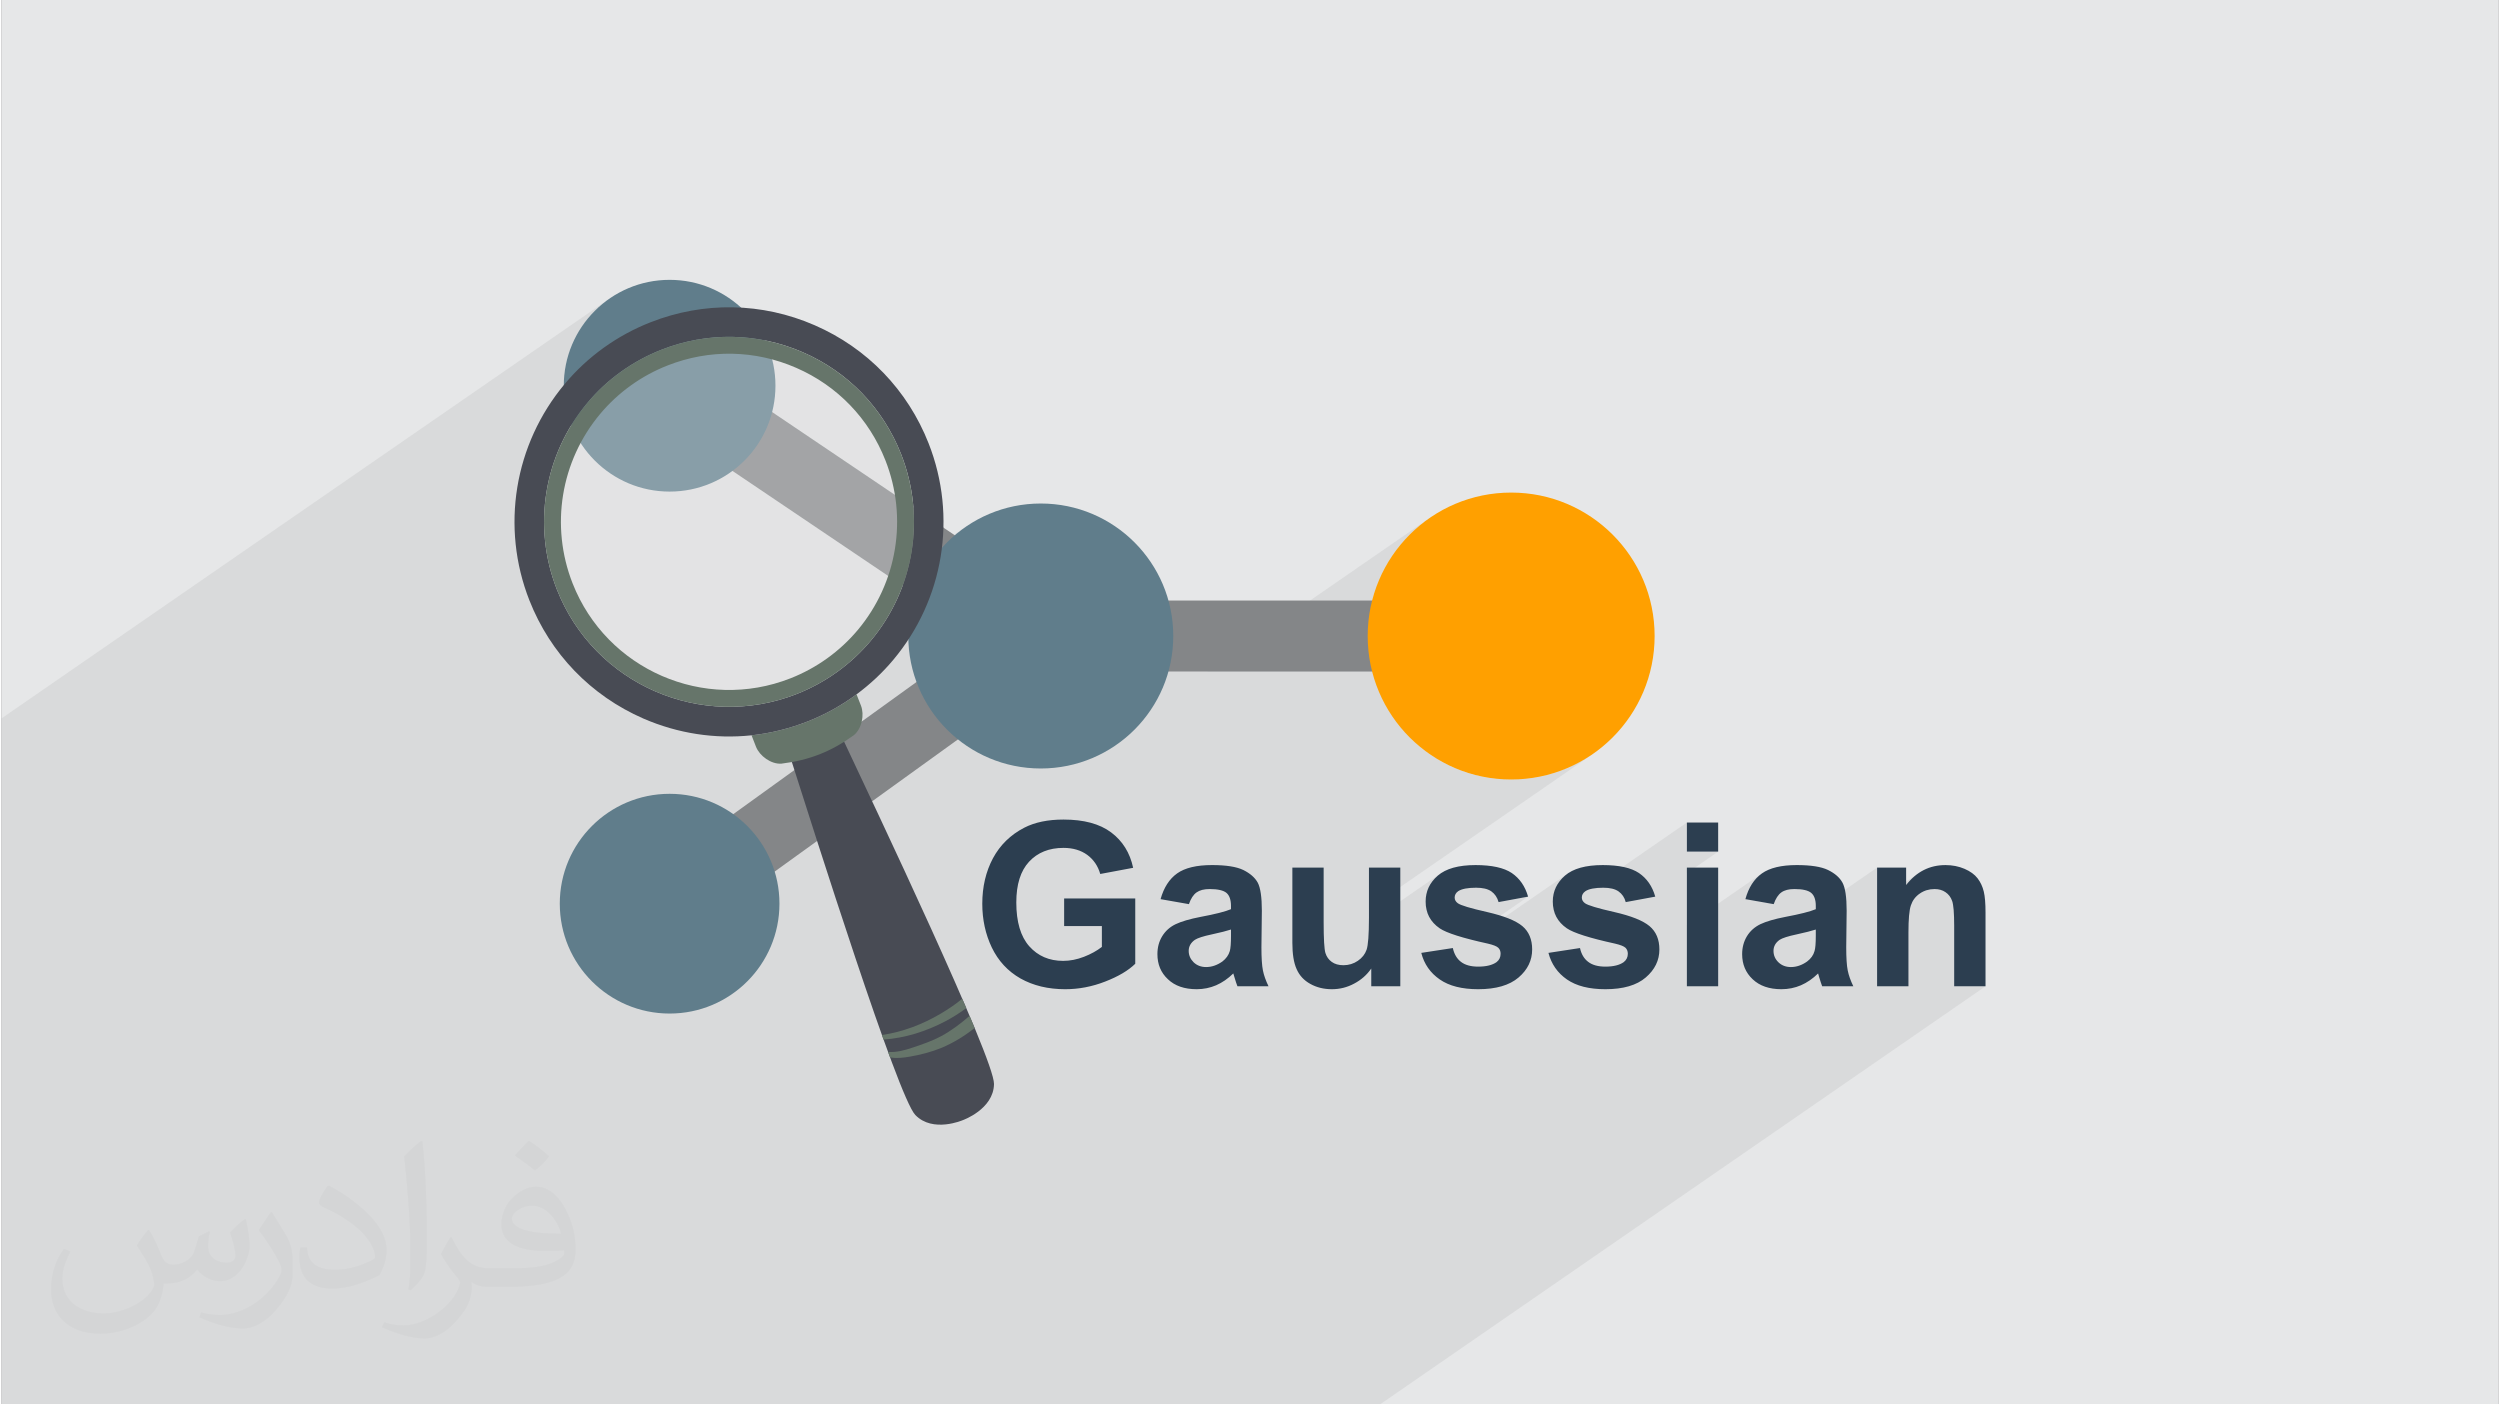 <?xml version="1.0" encoding="UTF-8"?>
<!DOCTYPE svg PUBLIC "-//W3C//DTD SVG 1.0//EN" "http://www.w3.org/TR/2001/REC-SVG-20010904/DTD/svg10.dtd">
<!-- Creator: CorelDRAW 2017 -->
<svg xmlns="http://www.w3.org/2000/svg" xml:space="preserve" width="356px" height="200px" version="1.0" shape-rendering="geometricPrecision" text-rendering="geometricPrecision" image-rendering="optimizeQuality" fill-rule="evenodd" clip-rule="evenodd"
viewBox="0 0 35600 20025"
 xmlns:xlink="http://www.w3.org/1999/xlink">
 <rect x="0" y="0" width="35600" height="20025" fill="#808080" stroke="none"/>
 <g id="Layer_x0020_1">
  <g id="_2268981470912">
   <path fill="#E6E7E8" d="M0 0l35600 0 0 20025 -35600 0 0 -20025z"/>
   <path fill="#373435" fill-opacity="0.031" d="M2102 17538c67,103 111,202 155,311 31,64 48,183 198,183 44,0 107,-14 163,-45 63,-33 111,-82 135,-159l61 -201 145 -72 10 10c-19,76 -24,148 -24,206 0,169 145,233 262,233 68,0 128,-33 128,-95 0,-81 -34,-216 -78,-338 68,-68 136,-136 214,-191l12 6c34,144 53,286 53,381 0,92 -41,195 -75,263 -70,132 -194,237 -344,237 -114,0 -240,-57 -327,-163l-5 0c-83,101 -209,194 -412,194l-63 0c-10,134 -39,229 -82,313 -122,237 -480,404 -817,404 -470,0 -705,-272 -705,-632 0,-223 72,-431 184,-577l92 37c-70,134 -116,261 -116,385 0,338 274,499 591,499 293,0 657,-188 722,-404 -24,-237 -114,-348 -250,-565 42,-72 95,-144 160,-220l13 0zm5414 -1273c99,62 196,136 290,221 -53,74 -118,142 -201,201 -94,-76 -189,-142 -286,-212 66,-74 131,-146 197,-210zm51 925c-160,0 -291,105 -291,183 0,167 320,219 702,217 -48,-196 -215,-400 -411,-400zm-359 894c208,0 390,-6 528,-41 155,-39 286,-118 286,-171 0,-15 0,-31 -5,-46 -87,9 -186,9 -274,9 -281,0 -496,-64 -581,-223 -22,-43 -36,-93 -36,-148 0,-153 65,-303 181,-406 97,-84 204,-138 313,-138 196,0 354,159 463,408 60,136 101,292 101,490 0,132 -36,243 -118,326 -153,148 -434,204 -865,204l-197 0 0 0 -51 0c-106,0 -184,-19 -244,-66l-10 0c2,24 5,49 5,72 0,97 -32,220 -97,319 -192,286 -400,410 -579,410 -182,0 -405,-70 -606,-161l36 -70c66,27 155,45 279,45 325,0 751,-313 804,-617 -12,-25 -33,-58 -65,-93 -94,-113 -155,-208 -211,-307 49,-95 92,-171 134,-239l16 -2c139,282 265,445 546,445l43 0 0 0 204 0zm-1406 299c24,-130 26,-276 26,-412l0 -202c0,-377 -48,-925 -87,-1281 68,-75 163,-161 238,-219l21 6c51,449 64,971 64,1450 0,126 -5,250 -17,340 -8,114 -73,200 -214,332l-31 -14zm-1447 -596c7,177 94,317 397,317 189,0 349,-49 526,-133 31,-15 48,-33 48,-50 0,-111 -84,-257 -228,-391 -138,-126 -322,-237 -494,-311 -58,-25 -77,-52 -77,-76 0,-52 68,-159 123,-235l20 -2c196,103 416,255 579,426 148,157 240,315 240,488 0,128 -39,250 -102,361 -216,109 -446,191 -674,191 -276,0 -465,-129 -465,-434 0,-33 0,-85 12,-151l95 0zm-500 -502l172 278c63,103 121,214 121,391l0 227c0,183 -117,379 -306,572 -147,132 -278,188 -399,188 -180,0 -386,-56 -623,-159l26 -70c76,21 163,37 270,37 341,-2 690,-251 850,-556 19,-35 27,-68 27,-91 0,-35 -20,-74 -34,-109 -87,-165 -184,-315 -291,-453 56,-88 111,-173 172,-257l15 2z"/>
   <path fill="#373435" fill-opacity="0.078" d="M21524 9575l-1410 973 108 99 158 118 168 102 179 87 188 68 196 51 203 31 210 10 209 -10 203 -31 196 -51 188 -68 179 -87 168 -102 -3171 2190 0 130 -1 74 1029 -710 -46 35 -41 38 -35 41 -30 43 -24 45 -19 48 -14 50 -8 51 -3 54 3 60 9 56 13 40 440 -304 21 -12 24 -10 27 -8 31 -7 33 -6 37 -3 39 -3 43 0 34 0 32 3 31 4 28 6 26 7 24 9 22 11 20 12 18 14 17 16 15 17 14 18 12 20 10 21 10 23 7 24 421 -78 -868 599 49 13 15 4 1377 -951 -47 35 -40 38 -36 41 -30 43 -24 45 -19 48 -14 50 -8 51 -3 54 3 60 10 56 12 40 441 -304 20 -12 25 -10 27 -8 0 0 1374 -949 0 415 446 0 -446 308 0 742 1070 -739 -41 32 -37 35 -34 40 -31 44 -28 48 -25 52 -22 56 -18 60 298 53 215 -149 17 -11 19 -10 21 -8 23 -7 24 -5 26 -4 27 -2 29 -1 43 1 38 3 36 4 32 6 28 8 25 9 21 12 18 13 15 15 13 17 11 20 9 22 7 25 5 27 3 29 1 31 0 45 -1044 721 1 9 1917 -1323 0 487 597 -412 -64 49 -61 57 -58 67 -414 286 0 256 609 -420 24 -15 24 -13 26 -11 25 -9 27 -7 28 -5 28 -3 29 -1 22 1 22 2 21 3 19 5 20 7 18 7 18 9 16 11 16 11 15 13 13 14 12 15 11 16 10 18 9 18 8 20 7 23 6 29 5 35 4 41 3 47 2 54 2 59 0 65 0 863 447 0 -8636 5963 -447 0 -652 0 -447 0 -339 0 -444 0 -299 0 -24 0 -199 0 -205 0 -167 0 -68 0 -300 0 -221 0 -83 0 -101 0 -15 0 -248 0 -242 0 -214 0 -134 0 -172 0 -203 0 -295 0 -138 0 -903 0 -33 0 -116 0 -125 0 -33 0 -54 0 -119 0 -430 0 -169 0 -29 0 -618 0 -58 0 -29 0 -308 0 -53 0 -25 0 -289 0 -77 0 -350 0 -6 0 -618 0 -124 0 -172 0 -271 0 -299 0 -25 0 -252 0 -151 0 -382 0 -43 0 -111 0 -304 0 -101 0 -15 0 -218 0 -35 0 -237 0 -214 0 -134 0 -75 0 -148 0 -2 0 -131 0 -18 0 -52 0 -228 0 -1 0 -14 0 -18 0 -8 0 -197 0 -28 0 -43 0 -143 0 -26 0 -14 0 -46 0 -220 0 -12 0 -118 0 -212 0 -9 0 -1285 0 -760 0 -382 0 -219 0 -115 0 -1869 0 -71 0 0 -219 0 -282 0 -651 0 -24 0 -162 0 -121 0 -138 0 -109 0 -2 0 -95 0 -146 0 -209 0 -60 0 -101 0 -12 0 -136 0 -43 0 -76 0 -435 0 -441 0 -1231 0 -1392 0 -29 0 -154 0 -845 0 -611 0 -448 0 -59 0 -103 0 -209 0 -84 0 -28 0 -352 0 -131 0 -645 8681 -5994 -116 87 -107 97 -98 107 -86 116 -76 125 -64 132 -50 139 -37 144 -23 150 0 1 561 -388 -150 116 -144 125 -135 133 -126 142 -14 17 0 8 8 155 23 149 2 9 946 -653 -210 150 -120 106 166 -115 136 -91 142 -83 147 -74 151 -65 123 -45 125 -39 126 -33 127 -26 127 -20 128 -13 128 -7 129 -1 128 5 127 12 128 18 126 24 126 31 125 37 123 43 122 50 119 56 116 60 112 66 108 71 104 77 100 80 96 86 91 90 87 95 82 98 77 103 72 107 68 110 61 115 57 117 51 122 60 170 49 172 36 174 24 175 12 175 1 176 -11 175 -22 173 -34 171 -10 38 830 -573 -146 109 -134 122 -122 134 -109 145 -94 156 -80 165 -50 137 895 604 601 -415 -588 424 600 405 283 87 2373 0 3190 -2203 -158 118 -145 132 -132 145 -118 158 -102 168 -86 179 -69 188 -51 196 -31 203 -10 209 10 210 31 203 25 94 1980 0z"/>
   <g>
    <g>
     <path fill="#848688" fill-rule="nonzero" d="M9808 5080l5162 3482 6554 0 0 1013 -6707 0 -283 -87 -5292 -3569 566 -839z"/>
     <path fill="#848688" fill-rule="nonzero" d="M15112 9478l-5292 3816 -590 -819 5292 -3816 590 819z"/>
     <path fill="#607D8B" d="M14817 7179c1043,0 1889,846 1889,1889 0,1044 -846,1889 -1889,1889 -1043,0 -1889,-845 -1889,-1889 0,-1043 846,-1889 1889,-1889z"/>
     <path fill="#607D8B" d="M9525 3990c834,0 1509,676 1509,1509 0,834 -675,1510 -1509,1510 -833,0 -1509,-676 -1509,-1510 0,-833 676,-1509 1509,-1509z"/>
     <path fill="#607D8B" d="M9525 11318c865,0 1566,701 1566,1566 0,866 -701,1567 -1566,1567 -865,0 -1566,-701 -1566,-1567 0,-865 701,-1566 1566,-1566z"/>
     <path fill="#FFA000" d="M21524 7023c1129,0 2045,916 2045,2045 0,1130 -916,2046 -2045,2046 -1130,0 -2046,-916 -2046,-2046 0,-1129 916,-2045 2046,-2045z"/>
    </g>
    <g>
     <path fill="#FEFEFE" fill-opacity="0.251" d="M8407 5678c925,-1104 2570,-1248 3674,-323 1103,926 1248,2571 322,3674 -925,1104 -2570,1248 -3673,323 -1104,-926 -1248,-2570 -323,-3674z"/>
     <g>
      <path fill="#484B54" fill-rule="nonzero" d="M11932 10403l-348 174 -373 110c391,1224 1567,4950 1817,5210 250,260 677,74 677,74 0,0 439,-155 445,-515 6,-361 -1671,-3890 -2218,-5053z"/>
      <path fill="#66756A" fill-rule="nonzero" d="M13802 14484c-125,108 -256,209 -406,290 -129,69 -270,117 -408,163 -109,37 -232,71 -349,61 10,27 19,53 29,78 93,17 188,6 284,-11 152,-26 309,-67 452,-126 166,-70 325,-167 470,-282 -23,-56 -47,-114 -72,-173z"/>
      <path fill="#66756A" fill-rule="nonzero" d="M13697 14240c-95,79 -199,149 -306,212 -256,152 -543,262 -839,305 8,21 15,43 23,65 311,-22 608,-117 884,-262 96,-51 199,-114 296,-187 -19,-43 -38,-88 -58,-133z"/>
      <path fill="#66756A" fill-rule="nonzero" d="M10693 10484l64 164c52,131 215,250 362,240 398,-49 708,-171 1033,-406 114,-93 153,-291 101,-422l-63 -160c-214,158 -449,289 -699,387 -260,102 -528,168 -798,197z"/>
      <path fill="#484B54" fill-rule="nonzero" d="M12826 6476c354,900 188,1920 -434,2661 -281,335 -646,597 -1055,758 -1353,532 -2887,-136 -3419,-1489 -354,-900 -188,-1920 434,-2662 281,-335 646,-596 1055,-757 655,-258 1372,-245 2018,36 646,281 1143,797 1401,1453zm-1233 -1839c-749,-326 -1580,-341 -2340,-42 -475,186 -898,490 -1223,879 -721,860 -915,2042 -504,3086 299,760 876,1358 1625,1685 493,214 1021,294 1542,239 270,-29 538,-95 798,-197 250,-98 485,-229 699,-387 193,-143 370,-308 524,-492 721,-860 914,-2043 504,-3086 -299,-761 -876,-1359 -1625,-1685z"/>
      <path fill="#66756A" fill-rule="nonzero" d="M12207 8983c-255,304 -586,542 -958,688 -1230,484 -2624,-123 -3107,-1353 -322,-818 -171,-1745 395,-2419 255,-304 586,-542 958,-688 596,-235 1247,-223 1834,33 587,255 1039,724 1273,1320 322,818 170,1745 -395,2419zm-2800 -3996c-409,161 -774,422 -1055,757 -622,742 -788,1762 -434,2662 532,1353 2066,2021 3419,1489 409,-161 774,-423 1055,-758 622,-741 788,-1761 434,-2661 -258,-656 -755,-1172 -1401,-1453 -646,-281 -1363,-294 -2018,-36z"/>
     </g>
    </g>
    <path fill="#2C3E50" fill-rule="nonzero" d="M15150 13204l0 -394 1014 0 0 931c-99,97 -241,181 -429,254 -187,73 -377,109 -569,109 -244,0 -456,-51 -638,-153 -181,-103 -317,-251 -409,-441 -91,-191 -136,-399 -136,-624 0,-243 51,-459 152,-649 102,-189 251,-335 447,-436 150,-77 336,-116 559,-116 290,0 516,61 679,183 163,122 268,290 314,505l-469 88c-33,-115 -95,-205 -185,-272 -91,-66 -204,-100 -339,-100 -206,0 -369,66 -491,197 -121,131 -182,324 -182,581 0,278 62,486 185,625 123,138 284,208 483,208 99,0 197,-20 296,-58 100,-39 185,-86 256,-141l0 -297 -538 0zm1779 -313l-404 -71c46,-165 125,-288 236,-367 111,-79 277,-119 497,-119 199,0 348,23 446,70 97,48 166,108 206,180 39,73 59,206 59,401l-6 522c0,148 7,258 21,328 14,71 41,146 80,227l-443 0c-12,-29 -26,-73 -43,-130 -7,-27 -13,-45 -16,-53 -76,75 -158,131 -245,169 -87,37 -179,56 -277,56 -174,0 -311,-47 -410,-142 -101,-94 -150,-213 -150,-358 0,-95 22,-180 68,-255 46,-75 109,-132 192,-172 82,-39 200,-74 355,-104 209,-39 354,-76 434,-110l0 -45c0,-87 -21,-149 -63,-186 -43,-37 -124,-56 -241,-56 -80,0 -142,16 -187,48 -45,32 -81,87 -109,167zm600 362c-57,19 -147,42 -272,69 -124,26 -205,53 -243,78 -58,41 -88,94 -88,157 0,63 24,117 70,163 47,45 106,68 178,68 81,0 158,-27 232,-79 53,-41 89,-90 106,-149 11,-38 17,-110 17,-218l0 -89zm2000 809l0 -253c-62,90 -143,162 -244,215 -100,54 -206,80 -318,80 -114,0 -216,-25 -306,-75 -91,-50 -156,-120 -196,-211 -41,-90 -61,-215 -61,-375l0 -1073 446 0 0 779c0,239 9,384 25,438 17,54 47,97 91,128 43,31 98,47 166,47 76,0 145,-21 206,-63 61,-42 102,-94 124,-157 22,-62 34,-214 34,-457l0 -715 447 0 0 1692 -414 0zm713 -476l450 -69c19,87 58,153 116,197 58,45 140,68 245,68 116,0 203,-22 262,-64 39,-30 58,-70 58,-120 0,-34 -10,-62 -32,-84 -22,-22 -72,-42 -149,-60 -361,-79 -590,-152 -687,-218 -134,-92 -201,-219 -201,-382 0,-147 58,-270 174,-370 116,-100 295,-150 538,-150 231,0 404,38 516,113 113,77 190,188 233,337l-421 78c-18,-66 -53,-117 -103,-153 -51,-35 -123,-52 -217,-52 -118,0 -203,16 -255,49 -34,24 -51,54 -51,91 0,32 15,59 45,81 40,30 180,72 419,126 239,55 406,121 501,200 94,79 140,191 140,333 0,155 -64,289 -194,400 -130,111 -321,167 -576,167 -230,0 -413,-46 -547,-139 -135,-93 -223,-219 -264,-379zm1813 0l450 -69c19,87 58,153 117,197 58,45 140,68 245,68 115,0 202,-22 261,-64 39,-30 59,-70 59,-120 0,-34 -11,-62 -32,-84 -23,-22 -73,-42 -150,-60 -361,-79 -590,-152 -687,-218 -134,-92 -201,-219 -201,-382 0,-147 59,-270 174,-370 116,-100 295,-150 538,-150 232,0 404,38 516,113 113,77 191,188 233,337l-421 78c-17,-66 -52,-117 -103,-153 -50,-35 -123,-52 -217,-52 -118,0 -203,16 -254,49 -35,24 -52,54 -52,91 0,32 15,59 45,81 41,30 180,72 419,126 240,55 406,121 501,200 94,79 141,191 141,333 0,155 -65,289 -195,400 -129,111 -321,167 -575,167 -231,0 -413,-46 -548,-139 -134,-93 -222,-219 -264,-379zm1974 -1444l0 -415 446 0 0 415 -446 0zm0 1920l0 -1692 446 0 0 1692 -446 0zm1238 -1171l-404 -71c45,-165 124,-288 236,-367 111,-79 277,-119 496,-119 200,0 349,23 446,70 98,48 167,108 206,180 40,73 60,206 60,401l-6 522c0,148 7,258 21,328 14,71 41,146 80,227l-444 0c-11,-29 -26,-73 -43,-130 -7,-27 -12,-45 -15,-53 -76,75 -158,131 -245,169 -87,37 -179,56 -278,56 -173,0 -310,-47 -410,-142 -100,-94 -150,-213 -150,-358 0,-95 23,-180 68,-255 46,-75 110,-132 192,-172 82,-39 201,-74 356,-104 208,-39 354,-76 434,-110l0 -45c0,-87 -21,-149 -64,-186 -43,-37 -123,-56 -241,-56 -80,0 -142,16 -186,48 -45,32 -81,87 -109,167zm600 362c-57,19 -148,42 -272,69 -124,26 -206,53 -244,78 -58,41 -87,94 -87,157 0,63 23,117 70,163 47,45 106,68 178,68 80,0 158,-27 231,-79 54,-41 90,-90 106,-149 12,-38 18,-110 18,-218l0 -89zm2420 809l-447 0 0 -863c0,-182 -10,-300 -29,-353 -19,-54 -50,-95 -94,-125 -43,-30 -95,-45 -156,-45 -79,0 -149,21 -211,64 -62,42 -104,99 -127,168 -24,70 -35,200 -35,389l0 765 -447 0 0 -1692 414 0 0 248c149,-190 335,-284 561,-284 98,0 189,18 271,53 83,36 145,81 187,136 42,55 71,118 88,188 17,70 25,170 25,301l0 1050z"/>
   </g>
  </g>
 </g>
</svg>
